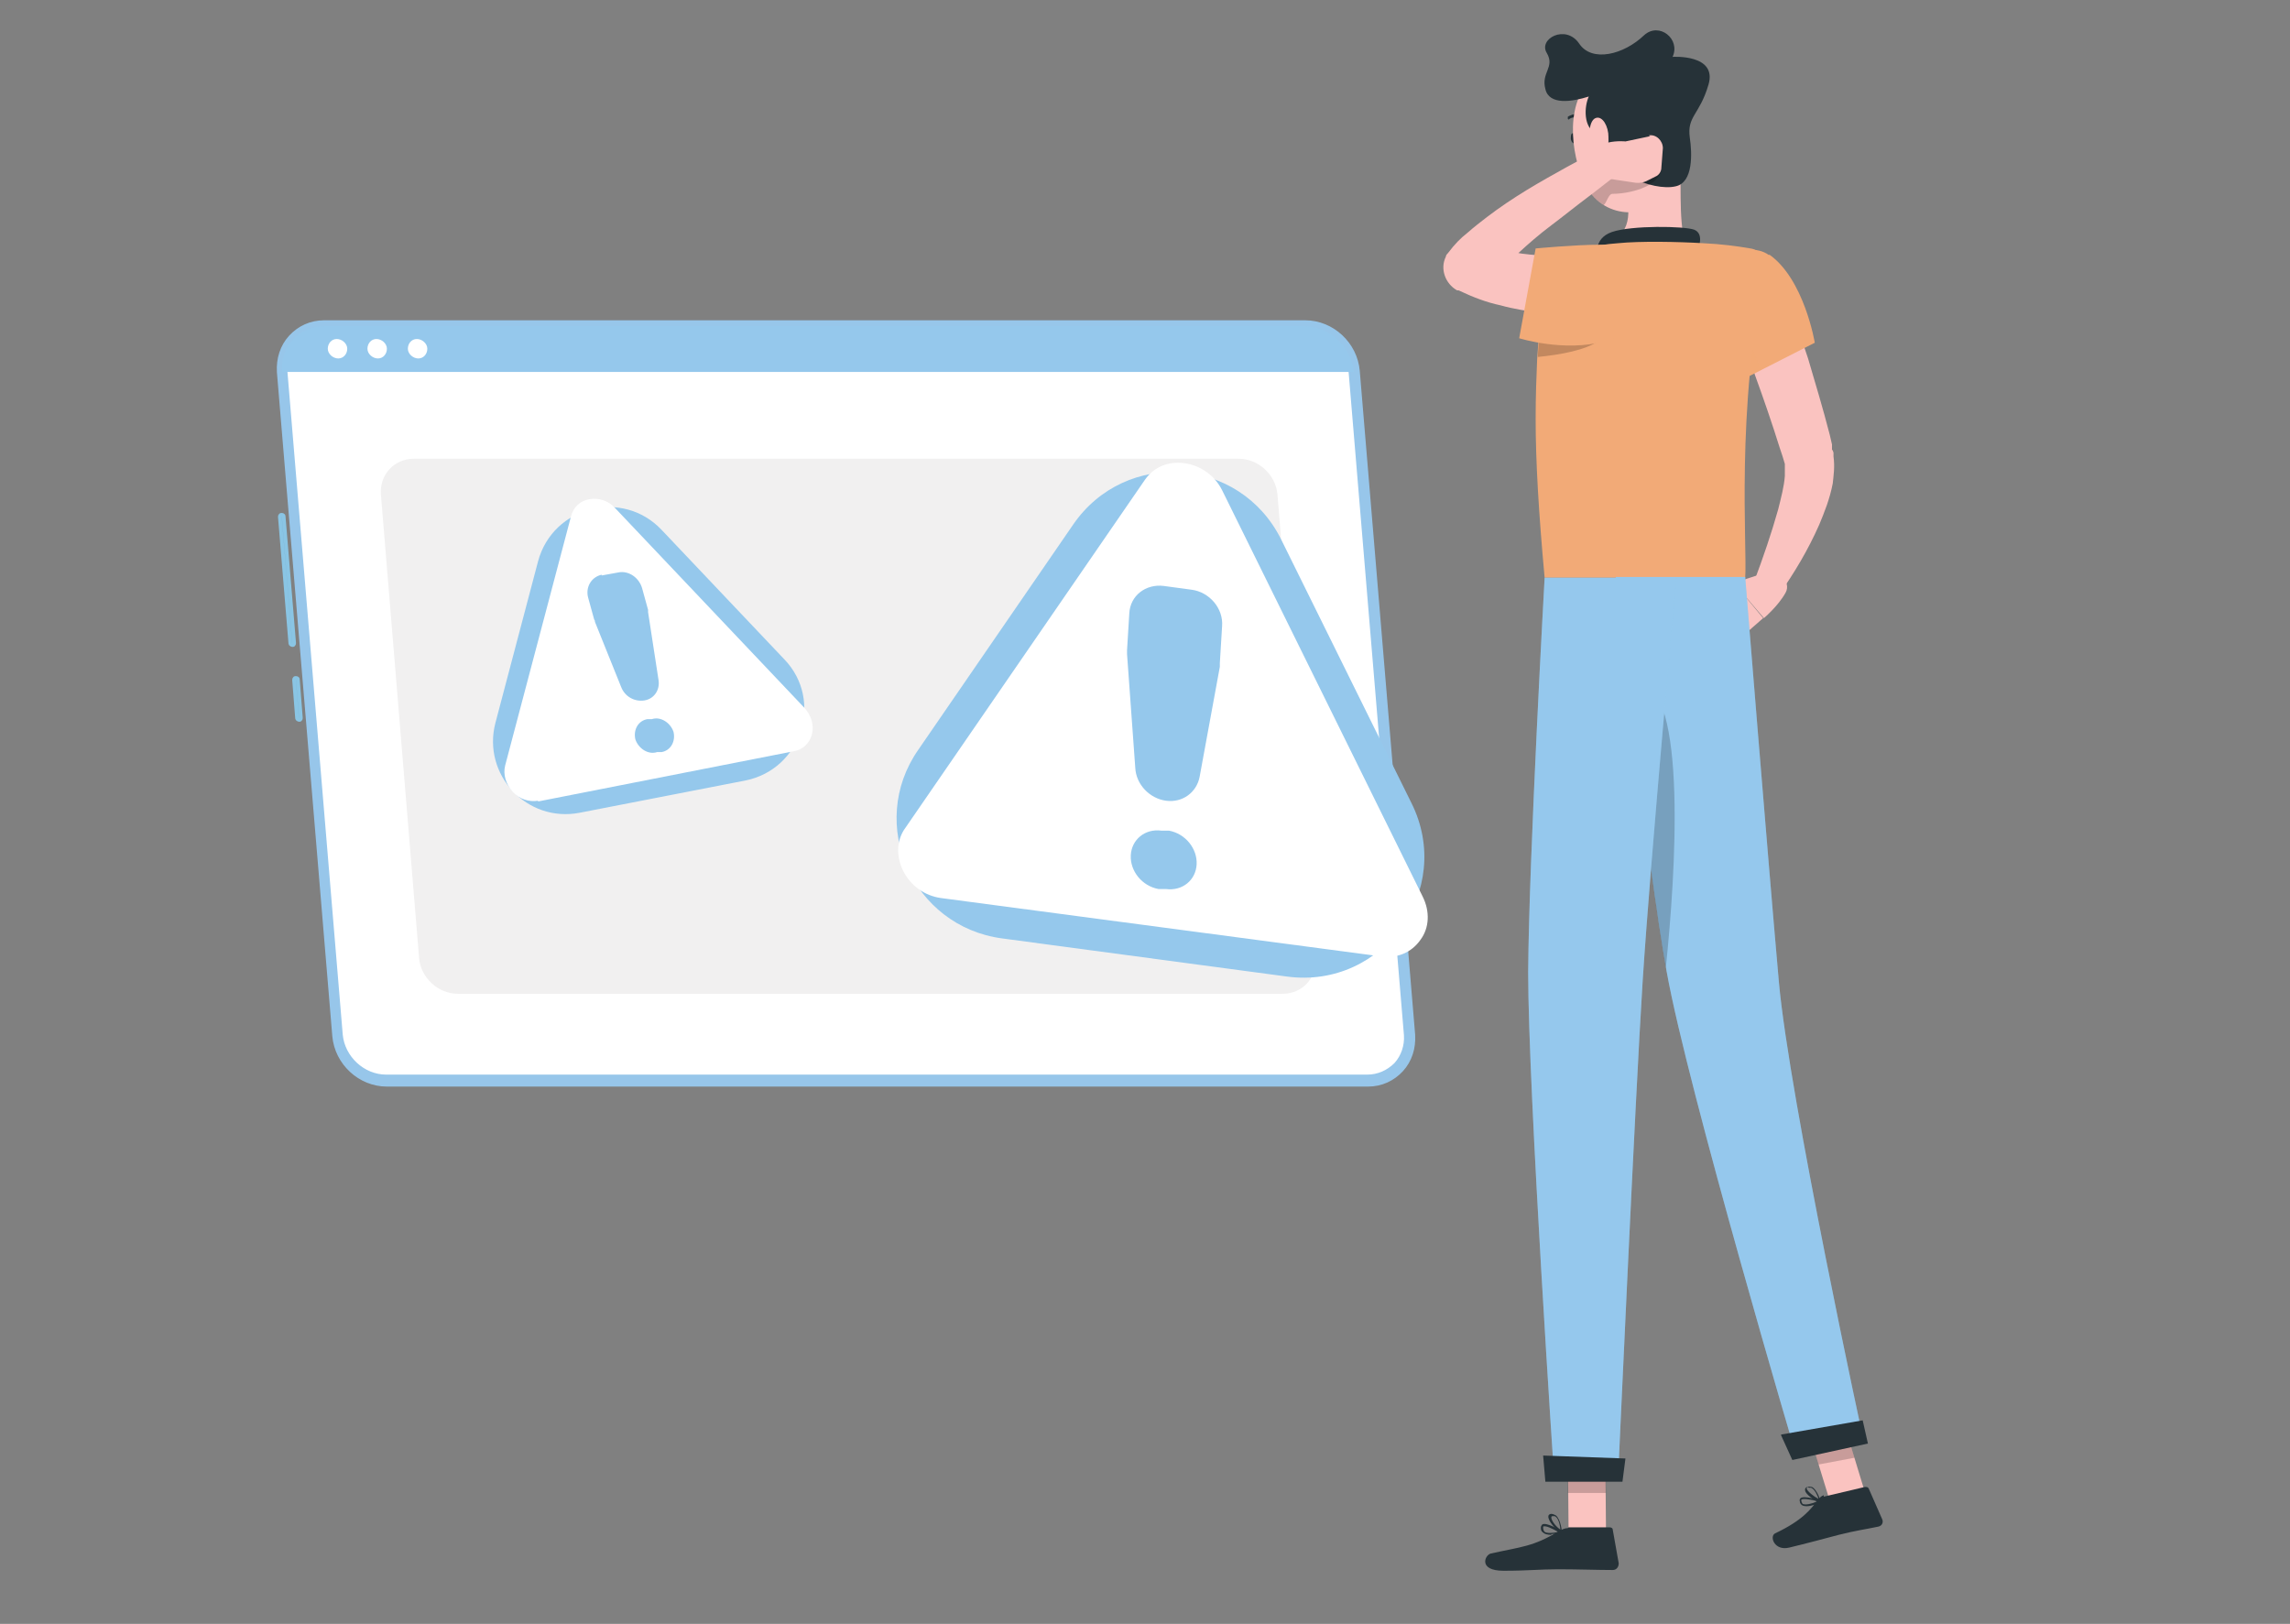 <svg xmlns="http://www.w3.org/2000/svg" viewBox="0 0 306 217"><rect x="0" y="0" width="306" height="217" fill="#808080" stroke="none"/><defs><style>.cls-2,.cls-3{fill:#263238}.cls-4{fill:#fff}.cls-6{fill:#fac3c0}.cls-3{opacity:0}.cls-7{opacity:.3}.cls-7,.cls-8{fill:#95c8ec}.cls-10{fill:#f2aa77}.cls-11{opacity:.2}.cls-13{stroke-miterlimit:10;fill:#5274b8;stroke:#8ac5e4;stroke-width:.5px}</style></defs><g id="Layer_1"><path d="M39.1 86.2c-.1 0-.3-.1-.3-.2l-1.4-16.9c0-.1 0-.3.2-.3.1 0 .3 0 .3.2l1.4 16.9c0 .1 0 .3-.2.3ZM40 96.2c-.1 0-.3-.1-.3-.2l-.4-5.1c0-.1 0-.3.2-.3.1 0 .3 0 .3.2l.4 5.1c0 .1 0 .3-.2.3Z" class="cls-13"/><path d="M182.8 144.5H51.7c-3.3 0-6.3-2.7-6.6-6.1l-7.4-88.7c-.3-3.3 2.2-6.1 5.6-6.1h131.1c3.3 0 6.3 2.7 6.6 6.1l7.4 88.7c.3 3.3-2.2 6.1-5.6 6.1Z" style="fill:#fff;stroke:#97c6ea;stroke-miterlimit:10"/><path d="M182.8 144.7H51.7c-3.5 0-6.5-2.8-6.8-6.3l-7.4-88.7c-.1-1.7.4-3.3 1.5-4.5s2.6-1.9 4.3-1.9h131.1c3.5 0 6.5 2.8 6.8 6.3l7.4 88.7c.1 1.7-.4 3.3-1.5 4.5s-2.6 1.9-4.3 1.9ZM43.3 43.8c-1.5 0-2.9.6-4 1.7-1 1.1-1.5 2.6-1.4 4.1l7.4 88.7c.3 3.2 3.1 5.8 6.3 5.8h131.1c1.5 0 2.9-.6 4-1.7 1-1.1 1.5-2.6 1.4-4.1l-7.4-88.7c-.3-3.2-3.1-5.8-6.3-5.8z" style="stroke:#97c6ea;stroke-miterlimit:10;fill:#5274b8"/><path d="M174.4 43.6H43.3c-3.3 0-5.9 2.7-5.6 6.1h143.2c-.3-3.3-3.2-6.1-6.6-6.1Z" class="cls-8"/><path d="M46.4 46.6c0 .7-.5 1.3-1.2 1.3s-1.4-.6-1.4-1.3.5-1.3 1.2-1.3 1.4.6 1.4 1.3M51.7 46.6c0 .7-.5 1.3-1.2 1.3s-1.4-.6-1.4-1.3.5-1.3 1.2-1.3 1.4.6 1.4 1.3M57.1 46.6c0 .7-.5 1.3-1.2 1.3s-1.4-.6-1.4-1.3.5-1.3 1.2-1.3 1.4.6 1.4 1.3" class="cls-4"/><path d="M171.4 132.8H61.2c-2.7 0-5-2.2-5.2-4.8l-5.1-61.9c-.2-2.7 1.8-4.8 4.4-4.8h110.2c2.7 0 5 2.2 5.2 4.8l5.1 61.9c.2 2.7-1.8 4.8-4.4 4.8" style="fill:#f1f0f0"/><path d="m143.4 70.1-20.7 30.1c-6.9 9.9-.8 23.6 11.2 25.2l38.1 5.1c12.8 1.7 22.4-11.6 16.6-23.2l-17.4-35.2c-5.5-11.1-20.8-12.2-27.8-2" class="cls-8"/><path d="M125.7 120c-2.1-.3-4-1.6-5-3.6s-.9-4.2.3-5.8l32-46.5c1.2-1.7 3.1-2.5 5.3-2.2 2.1.3 4 1.6 5 3.6l26.8 54.3c1 2 .9 4.2-.3 5.8-1.2 1.7-3.1 2.5-5.3 2.2z" class="cls-4"/><path d="m155.5 78.3 3.7.5c2.4.3 4.3 2.5 4.1 4.9l-.3 4.9v.5l-2.7 14.7c-.4 2.1-2.3 3.5-4.5 3.2s-4-2.2-4.1-4.4l-1.1-15.2v-.5l.3-4.9c.1-2.4 2.2-4 4.6-3.7m-.3 32.7h1c2.2.4 3.8 2.4 3.7 4.5s-1.9 3.6-4.1 3.3h-1c-2.2-.4-3.8-2.4-3.7-4.5s1.9-3.6 4.1-3.3M71.9 75l-5.7 21.6c-1.8 6.9 4.2 13.4 11.3 12l22.1-4.3c7.5-1.5 10.5-10.7 5.2-16.2L88.4 70.8c-5.2-5.5-14.5-3.2-16.5 4.2" class="cls-8"/><path d="M71.9 107c-1.2.2-2.5-.2-3.4-1.2s-1.3-2.3-1-3.5L76.3 69c.3-1.2 1.2-2.1 2.5-2.3 1.2-.2 2.5.2 3.4 1.2l25.3 26.7c.9 1 1.3 2.3 1 3.5s-1.2 2.1-2.5 2.3l-34.1 6.7Z" class="cls-4"/><path d="m80.4 76.9 2.2-.4c1.4-.3 2.8.7 3.2 2.1l.8 2.9v.3l1.4 9.1c.2 1.3-.6 2.5-1.9 2.7s-2.6-.5-3.1-1.8l-3.5-8.7c0-.1 0-.2-.1-.3l-.8-2.9c-.4-1.4.4-2.8 1.8-3.1Zm6.1 19.2h.6c1.2-.4 2.5.5 2.9 1.7.3 1.3-.4 2.5-1.6 2.7h-.6c-1.2.4-2.5-.5-2.9-1.7-.3-1.3.4-2.5 1.6-2.7" class="cls-8"/><path d="m236.6 76.3-4.9 1.6 4 4.7s1.9-1.6 2.9-3.4c.4-.7.2-1.7-.6-2.1zM229.4 81.8l3 3.6 3.2-2.8-3.9-4.7z" class="cls-6"/><path d="M257.1 33.8" class="cls-11"/><path d="M238.2 38c1.2 3.3 2.3 6.6 3.4 9.9 1 3.4 2 6.7 2.9 10.2l.3 1.3v.7c.1 0 .2.4.2.4v.5c.2 1.4 0 2.6-.1 3.6-.4 2.1-1.1 3.8-1.8 5.5-1.5 3.4-3.3 6.4-5.4 9.4l-3.3-1.8c1.2-3.2 2.3-6.4 3.2-9.6.4-1.6.8-3.1.9-4.5V62l-.3-1-.4-1.2c-1-3.2-2.1-6.4-3.3-9.7-1.1-3.3-2.2-6.5-3.3-9.8l7.2-2.5Z" class="cls-6"/><path d="M210.8 18.4c0 .4 0 .8-.3.8s-.5-.2-.6-.6c0-.4 0-.8.3-.8s.5.2.6.6M209.7 16s-.1 0-.2-.1v-.3s1-.7 2.1-.2c.1 0 .2.2.1.3 0 .1-.2.2-.3.1-1-.4-1.7.1-1.7.1h-.1Z" class="cls-2"/><path d="M224.4 19.7c.4 4.6-.2 9.1.8 13.1 0 0-1.1 3.7-8 3.7s-3.4-3.7-3.4-3.7c4.1-1 4.1-4 3.5-6.9l7-6.2Z" class="cls-6"/><path d="M226.6 34c.6-1.2 1-2.8-.2-3.3-1.3-.5-8.4-.6-11 .3s-1.9 3.3-1.9 3.3l13.2-.2ZM242 201.2c.5-.1 1-.3 1.3-.5v-.2c-.2 0-2.2-.7-2.7-.3 0 0-.2.2-.1.4 0 .3.2.5.4.6.3.1.7.1 1.1 0m.9-.6c-.9.4-1.6.5-1.9.4-.2 0-.2-.2-.3-.4v-.2c.3-.2 1.4 0 2.1.2Z" class="cls-2"/><path d="M243.3 200.7v-.1s-.5-1.6-1.2-1.9c-.2 0-.4-.1-.6 0-.3.1-.3.3-.3.4 0 .6 1.4 1.5 2 1.7Zm-1.6-1.9h.3c.5.2.9 1.1 1 1.5-.6-.3-1.5-1-1.6-1.4 0 0 0-.1.2-.2ZM207.3 205c.5 0 1.1-.1 1.4-.2v-.2c-.2-.1-2-1.2-2.6-.9 0 0-.2.2-.2.4 0 .3 0 .5.3.7.2.2.6.3 1.1.3Zm1-.3c-.9.2-1.6.2-1.9 0-.1-.1-.2-.3-.2-.5v-.2c.3-.2 1.3.3 2 .7Z" class="cls-2"/><path d="M208.7 204.8v-.1s-.1-1.6-.8-2.2c-.2-.1-.4-.2-.6-.2-.3 0-.4.2-.4.3-.1.6 1 1.8 1.5 2.1Zm-1.1-2.2c.1 0 .2 0 .3.1.4.3.6 1.3.6 1.7-.6-.4-1.3-1.3-1.2-1.7 0 0 0-.1.2-.1Z" class="cls-2"/><path d="M214.6 204.6h-5l-.1-11.6h5zM249.5 200.4l-4.8.8-3.5-11.4 4.8-.9z" class="cls-6"/><path d="m243.7 200 5.5-1.3c.2 0 .4 0 .5.2l1.8 4.1c.2.4 0 .9-.5 1-1.9.4-2.9.5-5.3 1.1-1.5.4-4.5 1.2-6.6 1.7-2 .5-2.7-1.5-1.9-1.9 3.6-1.7 4.8-3.2 5.8-4.6.2-.2.4-.4.7-.5ZM209.6 204.1h5.5c.2 0 .4.1.4.3l.8 4.5c0 .5-.3.9-.8.9-2 0-4.8-.1-7.3-.1s-3.9.2-7.3.2-2.5-2.1-1.7-2.3c4-.9 5.7-.9 9.1-3 .4-.2.8-.4 1.2-.4Z" class="cls-2"/><path d="M236.4 34c4.7 3.3 6.1 11.8 6.1 11.8l-10.6 5.4s-2.7-5.2-3.9-10.5c-1.1-5 5.1-9 8.4-6.6Z" class="cls-10"/><path d="m231.1 39.4 4.2 10-3.4 1.7s-1.5-2.9-2.7-6.6l2-5.2Z" style="fill:#f2aa77;opacity:.2"/><path d="M205.2 56c0 5.6.4 12.5 1.2 21.2h26.8c.3-3.9-1.3-22.5 2.7-41.1.3-1.4-.6-2.7-2-2.9-1.7-.3-4-.6-6.3-.7-3.4-.2-8.4-.3-11.4 0-1.6.1-3.2.4-4.6.7-2.3.4-4.1 2.2-4.7 4.4s-1.2 5.5-1.5 10.4c-.1 2.3-.2 4.9-.2 8" class="cls-10"/><path d="M213.7 45.5c-1.8 1.3-5.2 1.9-8.2 2.2 0-.8.1-1.6.2-2.3l2.4-1.2 5.7 1.4Z" class="cls-11"/><g class="cls-11"><path d="M209.5 193v6.5h5.1l-.1-6.5zM246 188.9l-4.8.9 1.8 5.9 4.8-.9z"/></g><path d="M223.7 14.3c.7 4.9 1.4 7.8-.5 10.9-2.9 4.7-9.3 3.9-11.4-.6-2-4.1-2.8-11.5 1.5-14.6 4.2-3.1 9.7-.6 10.5 4.3Z" class="cls-6"/><path d="M213.4 17.9c-1.9-.8-1.7-3.7-1.1-5-2.2.7-5.3 1.2-5.8-1-.6-2.2 1.3-2.9.2-4.8-1.2-1.9 2.5-3.9 4.3-1.3 1.7 2.6 6 1.5 8.7-1.1 2-1.8 4.9.5 3.8 2.9 0 0 6-.4 4.8 3.7s-2.9 4.2-2.5 7.1c.3 2 .5 6-1.9 6.5-2.9.7-10-1.8-10.5-7.2Z" class="cls-2"/><path d="M213.4 23.2c-.5.4-1.1.8-1.7 1.3.6 1.3 1.5 2.2 2.6 2.9.4-.3.6-1.5 1.2-1.5 2 0 5.9-.8 6.5-3.1l-8.7.4Z" class="cls-11"/><path d="M214.9 17.8c.1 1.3 0 2.4-.5 3.2-.6 1.2-1.5.4-1.8-1-.3-1.3-.4-3.4.4-4.1.8-.6 1.7.4 1.9 1.9" class="cls-6"/><path d="M215.9 77.2s4.2 38.3 6.8 52.6c2.8 15.7 17.4 65 17.4 65l9-1.9s-10-46.1-11.4-61.7c-1.5-16.9-4.5-54.1-4.5-54.1h-17.3Z" class="cls-8"/><path d="M215.9 77.2s4.2 38.3 6.8 52.6c2.8 15.7 17.4 65 17.4 65l9-1.9s-10-46.1-11.4-61.7q-1.4-16-4.5-54.1h-17.3Z" class="cls-7"/><path d="m238 191.8 1.5 3.3 10.1-2.2-.7-3.1-10.9 1.9Z" class="cls-2"/><path d="M219 90.9c6.5 1.3 4.9 25.8 3.6 38.4-1.6-8.9-3.7-26.1-5.1-38.2.4-.2.9-.3 1.5-.2" class="cls-11"/><path d="M206.4 77.2s-2.1 37.5-2.2 52.7c0 15.9 3.5 67.9 3.5 67.9h8.5s2.3-51.1 3.3-66.7c1.1-17 4.5-53.9 4.5-53.9z" class="cls-8"/><path d="M206.4 77.2s-2.1 37.5-2.2 52.7c0 15.9 3.5 67.9 3.5 67.9h8.5s2.3-51.1 3.3-66.7c1.1-17 4.5-53.9 4.5-53.9z" class="cls-7"/><path d="m206.2 194.5.3 3.5h10.3l.4-3.1-11.1-.4Z" class="cls-2"/><path d="M217 41.9c-1 0-1.9.2-2.8.2h-2.7c-1.8 0-3.7-.1-5.5-.3s-3.7-.5-5.5-1c-1.9-.4-3.7-1.1-5.6-2h-.2c-1.6-.9-2.3-2.9-1.5-4.5 0-.2.2-.4.3-.5.9-1.2 1.7-2 2.6-2.7.9-.8 1.7-1.4 2.6-2.1 1.7-1.3 3.5-2.5 5.3-3.6s3.6-2.1 5.4-3.1 3.7-1.9 5.6-2.8c.9-.4 2.1 0 2.5.9.4.8.1 1.8-.6 2.3-1.6 1.2-3.2 2.5-4.8 3.7s-3.2 2.5-4.8 3.7-3.1 2.5-4.5 3.8c-.7.6-1.4 1.3-2 2-.6.6-1.2 1.3-1.5 1.8l-1.4-5.1c1.3.5 2.8.9 4.3 1.1 1.5.3 3.1.4 4.7.5s3.2.2 4.9.2h4.8c2.1-.1 3.9 1.5 4 3.6.1 2-1.4 3.8-3.4 4Z" class="cls-6"/><path d="m220.5 18.2-3.3.7s-4.4-.5-5.4 2.7l2.6 2.2 4 .6c.6.1 1.3 0 1.8-.3l1-.5c.5-.2.8-.7.8-1.2l.2-2.6c0-1-.9-1.9-1.9-1.7Z" class="cls-6"/><path d="M214.4 45.6c-5.3 1.5-11.4-.4-11.4-.4l2.2-12s5.3-.5 8.6-.5c8.5-.2 10.2 10.2.6 12.9" class="cls-10"/></g></svg>